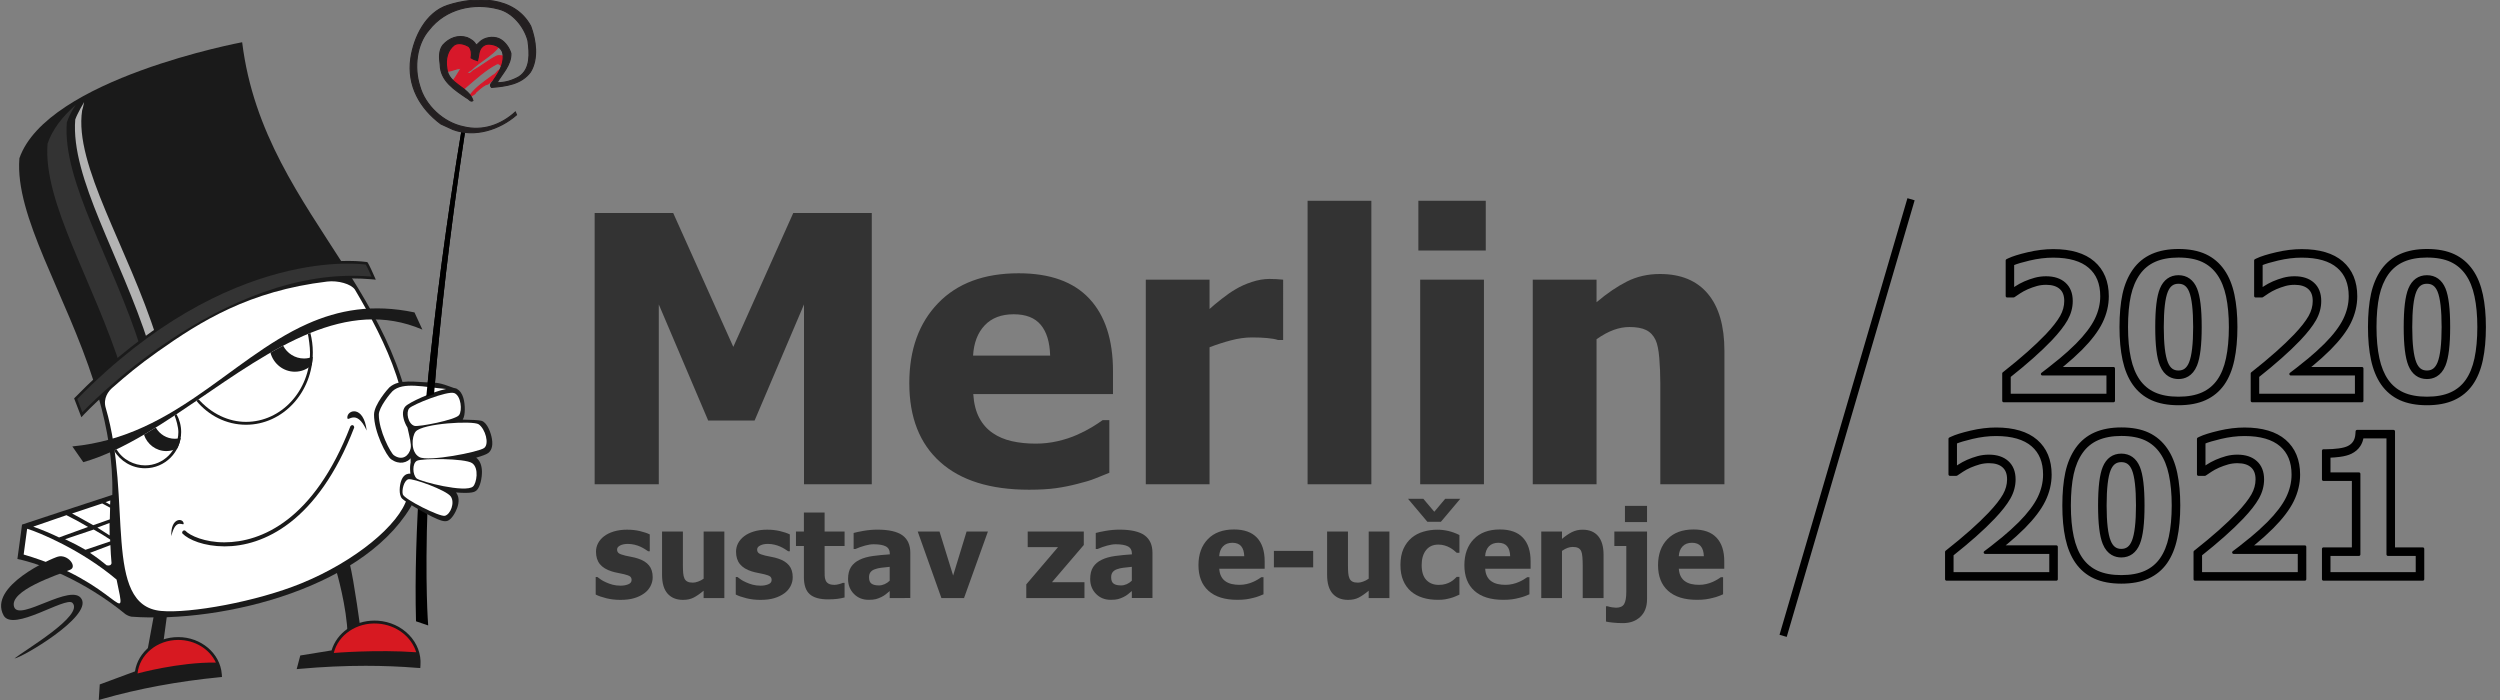 <?xml version="1.0" encoding="utf-8"?>
<!-- Generator: Adobe Illustrator 16.0.3, SVG Export Plug-In . SVG Version: 6.00 Build 0)  -->
<!DOCTYPE svg PUBLIC "-//W3C//DTD SVG 1.1//EN" "http://www.w3.org/Graphics/SVG/1.1/DTD/svg11.dtd">
<svg version="1.1" id="Layer_1" xmlns="http://www.w3.org/2000/svg" xmlns:xlink="http://www.w3.org/1999/xlink" x="0px" y="0px"
	 width="250px" height="70px" viewBox="0 0 250 70" enable-background="new 0 0 250 70" xml:space="preserve">
<rect x="0" y="0" width="250" height="70" fill="#808080" stroke="none"/>
<g>
	<g>
		<path d="M46.146,13.038c-0.894,5.316-5.032,31.064-4.545,49.092c1.218,0.414,1.218,0.414,1.218,0.414s-1.38-16.196,3.734-49.672
			C46.146,13.038,46.146,13.038,46.146,13.038z"/>
		<path fill="#1A1A1A" d="M24.216,4.223c0,0-19.509,3.643-22.277,11.604c-0.47,5.812,4.606,13.504,7.451,22.372
			c10.908-10.047,20.696-11.616,24.933-11.769C30.071,19.769,25.333,13.304,24.216,4.223z"/>
		<path fill="#333333" d="M14.136,35.012c-2.845-9.027-7.922-16.857-7.453-22.773c0.207-0.605,0.51-1.188,0.888-1.744
			c-1.325,1.155-2.329,2.444-2.815,3.868c-0.47,5.916,4.606,13.747,7.451,22.771C12.977,36.149,13.108,35.813,14.136,35.012z"/>
		<path fill="#B3B3B3" d="M8.215,11.041c0.084-0.241,0.197-0.833,0.197-0.833s-0.682,1.139-0.888,1.744
			c-0.465,5.865,4.518,13.608,7.374,22.533c0.199-0.199,0.435-0.41,0.769-0.671C12.823,24.788,7.383,16.494,8.215,11.041z"/>
		<path fill="#1A1A1A" d="M35.109,27.68c-10.72,0.023-20.673,7.77-25.279,11.963c0.904,3.153,1.482,6.447,1.4,9.847
			c-2.308,0.743-9.028,2.97-9.028,2.97s-0.197,1.552-0.462,3.439c2.265,0.464,6.626,2.097,10.836,5.541
			c0.079,0.063,0.368,0.194,0.567,0.229c9.293,0.674,23.859-3.002,28.34-11.705C42.322,40.634,39.046,33.993,35.109,27.68z"/>
		<path fill="#1A1A1A" d="M8.138,41.725l-0.154-0.402l-0.51-1.324l-0.061-0.16l0.12-0.123C19.565,27.42,30.606,26.091,34.797,26.091
			c1.155,0,1.796,0.1,1.822,0.104l0.117,0.02l0.067,0.099c0.013,0.02,0.153,0.237,0.593,1.239l0.184,0.414l-0.454-0.042
			c-0.616-0.052-1.249-0.08-1.88-0.08c-7.263,0-14.167,3.684-18.676,6.778c-4.897,3.357-8.106,6.753-8.14,6.787L8.138,41.725
			L8.138,41.725z"/>
		<path fill="#FFFFFF" d="M39.638,37.548c-1.022-3.063-2.618-6-4.153-8.6c-0.394-0.557-1.684-0.923-2.767-0.792
			c-7.811,0.935-12.66,3.982-16.905,6.981c-1.936,1.367-3.208,2.438-4.55,3.617c-0.409,0.335-0.971,1.071-0.692,2.024
			c2.695,9.168-0.329,19.775,5.536,20.316c2.9,0.267,9.536-0.925,14.034-2.763c5.377-2.195,9.827-5.873,10.584-8.571
			C41.483,47.063,40.925,41.406,39.638,37.548z"/>
		<path fill="#333333" d="M7.727,39.9l0.508,1.326c0,0,13.981-14.893,28.916-13.566c-0.445-1.009-0.574-1.2-0.574-1.2
			S22.979,24.316,7.727,39.9z"/>
		<path fill="#FFFFFF" d="M2.366,55.453c9.59,2.807,10.43,7.918,9.293,2.505c-3.567-3.016-7.794-4.727-8.912-5.076
			c-0.011,0.003-0.025,0.008-0.036,0.011C2.646,53.388,2.522,54.337,2.366,55.453z"/>
		<g>
			<g>
				<path fill="#1A1A1A" d="M22.446,54.637c-2.038-0.007-3.589-0.651-4.21-1.294l0,0c0,0-0.069-0.111,0.042-0.238
					c0.104-0.119,0.242-0.042,0.242-0.042c0.478,0.514,1.979,1.175,3.926,1.17l0,0c3.663-0.007,8.955-2.202,12.589-11.596
					c0,0,0.099-0.164,0.247-0.113c0.149,0.049,0.138,0.229,0.138,0.229c-3.656,9.488-9.129,11.885-12.959,11.885l0,0
					C22.456,54.637,22.451,54.637,22.446,54.637L22.446,54.637z"/>
			</g>
			<path fill="#1A1A1A" d="M36.67,43.056c-0.306-2.563-1.951-2.087-1.938-1.3C34.741,42.331,35.601,40.723,36.67,43.056z"/>
			<path fill="#1A1A1A" d="M17.135,53.616c-0.094-1.848,1.147-1.849,1.228-1.289C18.42,52.735,17.583,51.631,17.135,53.616z"/>
		</g>
		<path fill="#FFFFFF" d="M11.04,54.51l-2.042,0.775c0.702,0.471,1.26,0.904,1.668,1.244c0.247,0.058,0.45,0.012,0.488-0.217
			C11.097,55.715,11.063,55.102,11.04,54.51z M9.735,52.758c0.411,0.255,0.828,0.521,1.229,0.786
			c-0.01-0.444-0.011-0.863-0.01-1.247L9.735,52.758z M11.015,53.954c-0.49-0.328-1.062-0.674-1.646-1L6.507,53.92
			c0.766,0.355,1.446,0.715,2.04,1.059l2.475-0.837C11.02,54.078,11.017,54.017,11.015,53.954z M11.031,50.048
			c-0.14,0.048-0.299,0.101-0.475,0.161c0.146,0.082,0.299,0.17,0.454,0.258C11.021,50.202,11.031,50.048,11.031,50.048z
			 M6.644,51.518c-1.292,0.445-2.545,0.877-3.321,1.146c0.941,0.337,1.804,0.704,2.585,1.082l2.9-1.052
			C8.031,52.235,7.255,51.816,6.644,51.518z M10.982,51.935c0.006-0.46,0.016-0.859,0.028-1.168c-0.27-0.148-0.534-0.29-0.789-0.421
			c-0.838,0.274-1.927,0.638-3.015,1.001c0.578,0.313,1.328,0.723,2.115,1.172L10.982,51.935z"/>
		<polygon fill="#1A1A1A" points="15.383,61.566 14.726,65.144 16.241,64.938 16.703,61.499 		"/>
		<path fill="#1A1A1A" d="M33.64,57.114c0,0,1.055,3.576,1.121,6.409c1.055-0.137,1.318-0.406,1.318-0.406s-0.657-4.99-1.119-6.813
			C34.167,56.776,33.64,57.114,33.64,57.114z"/>
		<path fill="#1A1A1A" d="M9.878,70l0.023-0.404l0.063-0.965l0.011-0.188l0.173-0.063l3.351-1.243
			c0.297-1.967,2.123-3.428,4.324-3.428c2.287,0,4.2,1.63,4.356,3.709l0.02,0.281l-0.273,0.026
			c-4.139,0.409-8.067,1.139-11.667,2.164L9.878,70L9.878,70z"/>
		<path fill="#D71921" d="M21.59,66.258c-0.62-1.329-2.072-2.265-3.768-2.265c-2.128,0-3.875,1.475-4.067,3.354
			C13.754,67.348,17.887,66.205,21.59,66.258z"/>
		<path fill="#1A1A1A" d="M29.668,66.912l0.105-0.397l0.208-0.789l0.048-0.178l0.179-0.029l2.95-0.479
			c0.526-1.765,2.263-2.98,4.291-2.98c0.118,0,0.237,0.005,0.355,0.011c1.2,0.088,2.302,0.591,3.103,1.42
			c0.81,0.842,1.216,1.913,1.141,3.021l-0.02,0.291l-0.282-0.015c-1.671-0.138-3.415-0.207-5.185-0.207
			c-2.111,0-4.297,0.099-6.494,0.296L29.668,66.912L29.668,66.912z"/>
		<path fill="#D71921" d="M41.622,65.226c-0.472-1.544-1.98-2.737-3.839-2.867c-2.113-0.147-3.96,1.127-4.404,2.937
			C33.379,65.295,37.71,64.938,41.622,65.226z"/>
		<path fill="#1A1A1A" d="M5.794,55.663c0.987-0.27,1.977,1.013,1.219,1.315c-1.385,0.554-6.131,2.092-5.602,3.712
			c0.5,1.531,5.799-2.498,6.755-0.775c0.989,1.779-5.998,5.868-6.723,5.934c0.988-0.809,7.019-4.315,5.799-5.564
			c-0.657-0.675-5.965,2.97-6.887,1.249C-1.205,58.623,5.122,55.848,5.794,55.663z"/>
		<path fill="#1A1A1A" d="M48.837,45.291c0.238-0.189,0.493-0.585,0.356-1.405c-0.097-0.592-0.458-1.607-1.014-1.796
			c-0.015-0.005-0.033-0.01-0.049-0.015c-0.243-0.064-1.016-0.103-1.867-0.114c0.007-0.013,0.017-0.024,0.025-0.037
			c0.263-0.404,0.238-1.504,0.042-2.145c-0.131-0.434-0.345-0.729-0.632-0.883l0.035-0.015c-0.03-0.003-0.061-0.007-0.092-0.015
			c-0.011-0.005-0.023-0.01-0.035-0.015c-0.031-0.014-0.064-0.025-0.099-0.033c-0.038-0.01-0.08-0.017-0.123-0.022
			c-0.513-0.168-1.275-0.528-2.118-0.541c-1.732-0.024-3.344-0.407-4.332,0.489c-0.129,0.117-1.53,1.704-1.531,2.715
			c-0.007,1.714,1.231,4.135,1.714,4.474c0.199,0.138,0.399,0.234,0.603,0.287c0.383,0.102,0.756,0.048,1.082-0.157
			c0.153-0.098,0.289-0.23,0.402-0.383c0.038,0.082,0.079,0.154,0.118,0.222c-0.172,0.169-0.327,0.465-0.311,0.987
			c0.005,0.143,0.025,0.311,0.06,0.483c-0.112-0.012-0.184-0.007-0.238,0.001c-0.227,0.035-0.538,0.189-0.723,0.729
			c-0.146,0.416-0.265,1.357,0.094,1.753c0.294,0.326,3.012,1.959,3.991,2.218c0.22,0.059,0.393,0.063,0.541,0.016
			c0.435-0.138,0.839-0.889,0.991-1.327c0.197-0.57,0.172-1.065-0.067-1.432c-0.018-0.028-0.041-0.055-0.064-0.084
			c1.642,0.132,1.895-0.074,2.038-0.188c0.39-0.313,0.575-1.316,0.561-1.922c-0.017-0.626-0.217-1.098-0.575-1.37
			C48.213,45.597,48.665,45.427,48.837,45.291z"/>
		<g>
			<path fill="#FFFFFF" d="M41.561,43.164c-0.396,0.483-0.522,2.064,0.38,2.546c0.899,0.481,5.932-0.505,6.473-0.91
				c0.541-0.406,0.122-1.901-0.542-2.368C47.324,42.047,42.246,42.329,41.561,43.164z"/>
			<path fill="#FFFFFF" d="M47.308,48.645c0.337-0.311,0.629-1.835-0.097-2.332c-0.726-0.496-5.035-0.486-5.518-0.236
				c-0.483,0.25-0.452,1.408-0.02,1.774C42.031,48.153,46.566,49.328,47.308,48.645z"/>
			<path fill="#FFFFFF" d="M40.371,41.899c-0.178-0.678-0.008-1.056,0.166-1.254c0.356-0.404,2.65-1.45,4.072-1.747
				c-2.21-0.189-4.302-0.741-5.356,0.215c-0.204,0.188-1.369,1.614-1.371,2.347c-0.005,1.605,1.185,3.843,1.505,4.065
				c0.861,0.604,1.528,0.031,1.681-0.701c0.081-0.387-0.115-1.146-0.32-2.06C40.562,42.476,40.43,42.126,40.371,41.899z"/>
			<path fill="#FFFFFF" d="M45.902,41.515c0.349-0.452,0.201-1.946-0.473-2.205c-0.672-0.262-4.151,1.134-4.503,1.518
				c-0.347,0.383-0.134,1.566,0.52,1.759C41.858,42.707,45.533,41.996,45.902,41.515z"/>
			<path fill="#FFFFFF" d="M44.491,51.58c0.554-0.144,1.017-1.297,0.59-1.928c-0.425-0.631-3.822-1.86-4.256-1.724
				c-0.434,0.135-0.659,1.079-0.546,1.502C40.412,49.93,43.991,51.71,44.491,51.58z"/>
		</g>
		<path d="M46.552,12.872c-0.406,0.166-0.406,0.166-0.406,0.166c-0.552,3.286-2.347,14.39-3.52,26.646l0.779-0.272
			C43.972,32.258,44.939,23.423,46.552,12.872z"/>
		<path fill="#1A1A1A" d="M14.507,46.825c1.994,0,3.609-1.623,3.609-3.625c0-0.647-0.169-1.257-0.465-1.781
			c-2.094,1.387-4.176,2.667-6.247,3.63C12.032,46.112,13.188,46.825,14.507,46.825z"/>
		<path fill="#FFFFFF" d="M14.507,46.538c-1.062,0-2.256-0.558-2.867-1.635c1.911-1.182,4.152-2.531,5.784-3.424
			c0.192,0.428,0.413,1.248,0.413,1.721C17.836,45.041,16.343,46.538,14.507,46.538L14.507,46.538z"/>
		<path fill="#1A1A1A" d="M24.6,42.475c3.691,0,6.682-3.241,6.682-7.236c0-0.675-0.087-1.326-0.247-1.945
			c-3.848,1.558-7.645,4.231-11.397,6.787C20.858,41.551,22.63,42.475,24.6,42.475z"/>
		<path fill="#FFFFFF" d="M24.6,42.187c-1.704,0-3.453-0.775-4.836-2.361c0.177-0.118,0.532-0.366,0.708-0.488
			c3.344-2.284,6.723-4.892,10.299-6.037c0.108,0.511,0.231,1.418,0.231,1.939C31.002,39.071,28.13,42.187,24.6,42.187L24.6,42.187z
			"/>
		<path fill="none" d="M26.534,35.259c0.188-0.107,0.373-0.212,0.559-0.314C26.907,35.046,26.722,35.152,26.534,35.259z"/>
		<path fill="none" d="M27.187,34.891c0.187-0.101,0.371-0.199,0.555-0.297C27.558,34.692,27.374,34.79,27.187,34.891z"/>
		<path fill="#1A1A1A" d="M29.486,37.171c0.651,0,1.242-0.251,1.691-0.665c0.044-0.271,0.076-0.546,0.092-0.827
			c-0.268,0.107-0.562,0.17-0.867,0.17c-0.904,0-1.689-0.518-2.087-1.278c-0.015,0.008-0.029,0.015-0.042,0.023
			c-0.188,0.099-0.372,0.197-0.556,0.297c-0.031,0.018-0.063,0.036-0.095,0.054c-0.186,0.102-0.372,0.207-0.557,0.314
			c-0.008,0.001-0.013,0.005-0.018,0.01C27.34,36.364,28.321,37.171,29.486,37.171z"/>
		<path fill="#1A1A1A" d="M16.633,45.108c0.396,0,0.768-0.101,1.096-0.277c0.161-0.321,0.276-0.668,0.337-1.034
			c-0.184,0.05-0.378,0.079-0.58,0.079c-0.815,0-1.525-0.452-1.91-1.126c-0.393,0.245-0.787,0.481-1.18,0.714
			C14.711,44.42,15.592,45.108,16.633,45.108z"/>
		<path fill="#1A1A1A" d="M42.239,32.961l-0.79-1.719c-4.179-0.881-7.602-0.24-10.708,1.144c-3.998,1.781-7.464,4.801-11.332,7.41
			c-0.647,0.437-1.308,0.862-1.983,1.27c-1.98,1.193-4.092,2.217-6.45,2.878c-1.182,0.332-2.425,0.573-3.743,0.698l1.096,1.577
			c1.024-0.295,2.048-0.693,3.076-1.17c2.071-0.963,4.153-2.243,6.247-3.63c0.661-0.438,1.323-0.886,1.987-1.339
			c3.753-2.556,7.549-5.229,11.397-6.787C34.718,31.803,38.45,31.333,42.239,32.961z"/>
		<g>
			<path fill="#D7182A" stroke="#D7182A" stroke-width="0.114" stroke-miterlimit="3.864" d="M47.099,4.964
				c0.01,0.283,0.084,0.475,0.01,0.757c0.214,0.108,0.404,0.304,0.669,0.314c0.031-0.307,0.113-0.638,0.188-0.951
				c0.097-0.25,0.301-0.554,0.577-0.651c0.467-0.163,0.955,0,1.346,0.217c-0.72,0.934-1.951,1.509-2.779,2.343
				c-0.147,0.076-0.35,0.199-0.378,0.309c0.276,0.195,0.475-0.178,0.676-0.276c0.774-0.422,1.495-1.041,2.259-1.41
				c0.25-0.104,0.659,0,0.659,0c0.074,0.827-0.415,1.619-0.891,2.315c-0.298,0.053-0.511,0.519-0.861,0.529
				c-0.393,0.218-0.679,0.481-1.006,0.774c-0.074,0.218-0.355,0.268-0.493,0.397l-0.085-0.087c0.626-0.835,1.505-1.41,2.348-2.028
				c0.224-0.054,0.378-0.404,0.539-0.47c0.171-0.072,0.222-0.236,0.286-0.389c-0.096-0.196-0.309-0.365-0.518-0.258
				c-1.096,0.559-2.111,1.505-3.181,2.417c-0.054,0.044-0.082,0.136-0.063,0.208L45.29,8.103c0.297-0.368,0.473-0.725,0.729-1.116
				c0.025-0.061,0.033-0.135,0-0.163c-0.452,0.049-0.859,0.279-1.282,0.3c-0.256-0.793-0.067-1.817,0.442-2.435
				c0.329-0.422,0.955-0.38,1.379-0.281C46.782,4.494,46.961,4.78,47.099,4.964z"/>
			<path fill="#231F20" stroke="#231F20" stroke-width="0.114" stroke-miterlimit="3.864" d="M53.07,2.614
				c0.518,1.382,0.791,3.264-0.031,4.591c-0.907,1.22-2.432,1.417-3.89,1.535c-0.296-0.302,0.158-0.539,0.243-0.766
				c0.569-0.81,1.139-1.817,0.854-2.789c-0.243-0.55-0.802-0.744-1.341-0.777c-0.306-0.011-0.549,0.107-0.759,0.345
				c-0.307,0.358-0.264,0.884-0.391,1.314c-0.222-0.064-0.443-0.151-0.644-0.281c0.074-0.388,0.043-0.82-0.21-1.123
				c-0.411-0.248-0.992-0.442-1.456-0.184c-0.707,0.541-0.918,1.437-0.761,2.365c0.148,1.599,2.167,1.818,2.611,3.211
				c-0.231,0.204-0.416-0.197-0.638-0.262c-1.18-0.81-2.596-1.674-2.636-3.326c-0.097-0.682-0.149-1.409,0.273-1.959
				c0.623-0.692,1.508-1.048,2.427-0.745c0.37,0.173,0.707,0.36,0.886,0.748c0.19-0.085,0.37-0.354,0.572-0.472
				c0.506-0.356,1.392-0.422,1.919-0.066c0.453,0.291,0.841,0.83,0.991,1.371c0.031,1.178-0.854,1.99-1.392,2.928
				c0.802,0.012,1.521-0.21,2.196-0.59c1.201-0.768,1.071-2.381,0.902-3.624c-0.368-1.392-1.528-2.815-2.941-3.16
				c-2.491-0.672-5.301-0.044-6.958,2.095c-1.244,1.427-1.514,3.745-0.932,5.581c0.528,1.988,2.385,3.689,4.368,4.098
				c1.942,0.488,3.79-0.182,5.203-1.466l0.115,0.279c-1.688,1.469-4.158,2.279-6.342,1.469l-1.224-0.562
				c-2.067-1.543-3.387-3.796-3.006-6.55c0.327-2.171,1.515-4.593,3.691-5.306C47.565-0.378,51.445-0.388,53.07,2.614z"/>
		</g>
	</g>
	<g>
		<path fill="#333333" d="M87.177,48.426H80.4V30.444L75.462,42.05h-4.646L65.88,30.444v17.982h-6.414V21.299h7.853l6.012,13.39
			l5.995-13.39h7.852V48.426z"/>
		<path fill="#333333" d="M102.9,48.972c-3.862,0-6.823-0.922-8.882-2.769c-2.059-1.846-3.088-4.475-3.088-7.889
			c0-3.34,0.959-6.005,2.879-7.997c1.918-1.992,4.603-2.989,8.052-2.989c3.134,0,5.49,0.845,7.07,2.534
			c1.577,1.688,2.368,4.105,2.368,7.25v2.296H97.326c0.06,0.946,0.262,1.74,0.6,2.377c0.34,0.638,0.791,1.145,1.349,1.521
			c0.547,0.378,1.185,0.647,1.913,0.812c0.73,0.165,1.525,0.245,2.388,0.245c0.74,0,1.469-0.08,2.186-0.245
			c0.716-0.164,1.372-0.379,1.967-0.647c0.522-0.229,1.006-0.479,1.449-0.746c0.442-0.268,0.804-0.504,1.083-0.711h0.674v5.265
			c-0.521,0.207-0.999,0.399-1.43,0.573c-0.431,0.178-1.024,0.357-1.776,0.539c-0.692,0.181-1.407,0.326-2.141,0.428
			C104.853,48.921,103.957,48.972,102.9,48.972z M105.014,35.564c-0.036-1.349-0.348-2.375-0.938-3.08
			c-0.588-0.705-1.49-1.057-2.705-1.057c-1.239,0-2.208,0.37-2.905,1.111c-0.7,0.741-1.084,1.75-1.159,3.025H105.014z"/>
		<path fill="#333333" d="M128.316,33.997h-0.528c-0.243-0.085-0.596-0.148-1.058-0.19c-0.46-0.043-0.97-0.064-1.53-0.064
			c-0.667,0-1.369,0.097-2.104,0.291c-0.734,0.195-1.449,0.426-2.141,0.693v13.7h-6.376v-20.46h6.376v2.933
			c0.29-0.266,0.694-0.603,1.212-1.011c0.517-0.407,0.986-0.731,1.412-0.975c0.462-0.279,0.997-0.519,1.612-0.72
			c0.612-0.2,1.192-0.3,1.74-0.3c0.205,0,0.437,0.006,0.691,0.018c0.255,0.013,0.486,0.031,0.692,0.054V33.997z"/>
		<path fill="#333333" d="M137.136,48.426h-6.378V20.078h6.378V48.426z"/>
		<path fill="#333333" d="M148.576,25.052h-6.74v-4.975h6.74V25.052z M148.394,48.426h-6.376v-20.46h6.376V48.426z"/>
		<path fill="#333333" d="M172.443,48.426h-6.413V38.277c0-0.825-0.033-1.648-0.101-2.467c-0.067-0.821-0.19-1.424-0.373-1.814
			c-0.219-0.462-0.534-0.792-0.948-0.993c-0.412-0.2-0.965-0.301-1.658-0.301c-0.522,0-1.05,0.097-1.584,0.291
			c-0.534,0.195-1.106,0.504-1.712,0.93v14.501h-6.378v-20.46h6.378v2.259c1.043-0.886,2.062-1.579,3.051-2.077
			s2.086-0.746,3.289-0.746c2.088,0,3.686,0.659,4.791,1.977c1.106,1.316,1.658,3.228,1.658,5.73V48.426z"/>
	</g>
	<g>
		<path fill="#333333" d="M62.04,59.988c-0.49,0-0.951-0.052-1.389-0.159c-0.435-0.106-0.797-0.231-1.081-0.373v-1.753h0.172
			c0.099,0.073,0.21,0.157,0.339,0.248c0.125,0.09,0.301,0.186,0.525,0.284c0.194,0.092,0.411,0.169,0.656,0.235
			c0.242,0.063,0.504,0.097,0.791,0.097c0.291,0,0.549-0.046,0.772-0.137c0.224-0.09,0.335-0.234,0.335-0.432
			c0-0.155-0.052-0.271-0.154-0.351c-0.104-0.079-0.302-0.154-0.598-0.225c-0.158-0.04-0.358-0.081-0.598-0.127
			c-0.242-0.044-0.455-0.097-0.639-0.156c-0.522-0.162-0.914-0.402-1.177-0.72c-0.263-0.318-0.394-0.736-0.394-1.254
			c0-0.296,0.069-0.575,0.205-0.838c0.137-0.263,0.335-0.496,0.602-0.701c0.263-0.201,0.59-0.362,0.979-0.48
			c0.389-0.118,0.828-0.178,1.318-0.178c0.465,0,0.894,0.047,1.285,0.14s0.72,0.204,0.989,0.334v1.683h-0.166
			c-0.071-0.056-0.184-0.13-0.338-0.222c-0.153-0.094-0.304-0.173-0.449-0.24c-0.174-0.078-0.368-0.145-0.583-0.195
			s-0.436-0.077-0.661-0.077c-0.301,0-0.554,0.051-0.761,0.154c-0.207,0.103-0.313,0.238-0.313,0.409
			c0,0.149,0.053,0.268,0.155,0.355c0.104,0.087,0.327,0.171,0.669,0.254c0.179,0.043,0.383,0.086,0.613,0.127
			c0.231,0.041,0.454,0.097,0.667,0.169c0.477,0.155,0.84,0.38,1.086,0.679c0.247,0.298,0.371,0.693,0.371,1.188
			c0,0.311-0.074,0.608-0.22,0.891c-0.146,0.281-0.354,0.52-0.622,0.713c-0.284,0.209-0.62,0.372-1.004,0.485
			C63.039,59.932,62.577,59.988,62.04,59.988z"/>
		<path fill="#333333" d="M72.434,59.805h-2.072V59.07c-0.36,0.301-0.688,0.527-0.989,0.685c-0.299,0.156-0.657,0.233-1.071,0.233
			c-0.659,0-1.173-0.208-1.543-0.624c-0.37-0.417-0.554-1.044-0.554-1.882v-4.328h2.084v3.298c0,0.344,0.01,0.625,0.028,0.842
			s0.059,0.4,0.126,0.55c0.064,0.139,0.161,0.244,0.294,0.314c0.133,0.072,0.317,0.106,0.554,0.106c0.146,0,0.319-0.034,0.518-0.106
			c0.2-0.07,0.384-0.168,0.554-0.289v-4.715h2.072V59.805z"/>
		<path fill="#333333" d="M76.047,59.988c-0.49,0-0.953-0.052-1.389-0.159c-0.436-0.106-0.797-0.231-1.082-0.373v-1.753h0.173
			c0.099,0.073,0.21,0.157,0.337,0.248c0.126,0.09,0.302,0.186,0.527,0.284c0.194,0.092,0.411,0.169,0.654,0.235
			c0.243,0.063,0.506,0.097,0.79,0.097c0.292,0,0.551-0.046,0.774-0.137c0.222-0.09,0.333-0.234,0.333-0.432
			c0-0.155-0.051-0.271-0.152-0.351c-0.104-0.079-0.303-0.154-0.6-0.225c-0.158-0.04-0.356-0.081-0.598-0.127
			c-0.24-0.044-0.454-0.097-0.639-0.156c-0.521-0.162-0.912-0.402-1.175-0.72c-0.263-0.318-0.395-0.736-0.395-1.254
			c0-0.296,0.069-0.575,0.204-0.838c0.137-0.263,0.337-0.496,0.603-0.701c0.263-0.201,0.59-0.362,0.978-0.48
			c0.39-0.118,0.83-0.178,1.319-0.178c0.465,0,0.894,0.047,1.285,0.14s0.72,0.204,0.989,0.334v1.683h-0.166
			c-0.07-0.056-0.184-0.13-0.338-0.222c-0.153-0.094-0.304-0.173-0.45-0.24c-0.172-0.078-0.368-0.145-0.582-0.195
			c-0.216-0.051-0.436-0.077-0.661-0.077c-0.301,0-0.554,0.051-0.761,0.154c-0.208,0.103-0.312,0.238-0.312,0.409
			c0,0.149,0.051,0.268,0.154,0.355c0.102,0.087,0.326,0.171,0.669,0.254c0.177,0.043,0.383,0.086,0.613,0.127
			c0.232,0.041,0.454,0.097,0.667,0.169c0.478,0.155,0.839,0.38,1.086,0.679c0.247,0.298,0.37,0.693,0.37,1.188
			c0,0.311-0.072,0.608-0.218,0.891c-0.146,0.281-0.354,0.52-0.621,0.713c-0.286,0.209-0.62,0.372-1.006,0.485
			C77.046,59.932,76.584,59.988,76.047,59.988z"/>
		<path fill="#333333" d="M82.811,59.937c-0.845,0-1.459-0.175-1.845-0.523c-0.385-0.347-0.577-0.915-0.577-1.705v-3.107h-0.793
			v-1.446h0.793v-1.901h2.072v1.901h1.997v1.446h-1.997v2.354c0,0.235,0.003,0.438,0.007,0.611c0.003,0.174,0.034,0.33,0.095,0.469
			c0.054,0.138,0.153,0.248,0.292,0.328c0.14,0.081,0.345,0.122,0.613,0.122c0.11,0,0.256-0.025,0.436-0.072
			c0.179-0.046,0.304-0.091,0.376-0.13h0.177v1.462c-0.225,0.06-0.465,0.107-0.716,0.14C83.488,59.918,83.178,59.937,82.811,59.937z
			"/>
		<path fill="#333333" d="M88.97,59.102c-0.141,0.118-0.27,0.224-0.381,0.318c-0.113,0.096-0.265,0.189-0.454,0.284
			c-0.186,0.091-0.366,0.16-0.542,0.207c-0.174,0.048-0.42,0.071-0.736,0.071c-0.59,0-1.078-0.197-1.466-0.592
			c-0.39-0.396-0.585-0.893-0.585-1.492c0-0.495,0.1-0.893,0.297-1.196s0.481-0.546,0.853-0.723c0.375-0.183,0.824-0.31,1.345-0.38
			c0.521-0.071,1.081-0.125,1.683-0.164v-0.036c0-0.368-0.137-0.622-0.408-0.763c-0.27-0.14-0.675-0.209-1.216-0.209
			c-0.245,0-0.531,0.043-0.86,0.133c-0.327,0.089-0.647,0.202-0.958,0.341h-0.179v-1.604c0.205-0.061,0.537-0.131,0.996-0.212
			c0.457-0.08,0.92-0.12,1.385-0.12c1.146,0,1.979,0.191,2.503,0.57c0.522,0.382,0.784,0.963,0.784,1.745v4.524H88.97V59.102z
			 M88.97,58.069v-1.386c-0.352,0.036-0.636,0.066-0.853,0.093c-0.217,0.024-0.429,0.075-0.639,0.15
			c-0.181,0.063-0.322,0.16-0.424,0.288c-0.1,0.128-0.151,0.299-0.151,0.513c0,0.311,0.084,0.524,0.253,0.641
			c0.168,0.117,0.415,0.175,0.743,0.175c0.181,0,0.367-0.041,0.558-0.124C88.645,58.336,88.817,58.221,88.97,58.069z"/>
		<path fill="#333333" d="M98.791,53.154l-2.388,6.65H94.14l-2.368-6.65h2.179l1.362,4.4l1.346-4.4H98.791z"/>
		<path fill="#333333" d="M108.445,59.805h-5.817v-1.367l3.175-3.726h-3.032v-1.558h5.609v1.344l-3.18,3.719h3.246V59.805z"/>
		<path fill="#333333" d="M113.183,59.102c-0.142,0.118-0.27,0.224-0.381,0.318c-0.113,0.096-0.265,0.189-0.454,0.284
			c-0.186,0.091-0.366,0.16-0.542,0.207c-0.174,0.048-0.421,0.071-0.736,0.071c-0.588,0-1.078-0.197-1.466-0.592
			c-0.39-0.396-0.585-0.893-0.585-1.492c0-0.495,0.1-0.893,0.297-1.196s0.481-0.546,0.853-0.723c0.375-0.183,0.821-0.31,1.344-0.38
			c0.521-0.071,1.081-0.125,1.681-0.164v-0.036c0-0.368-0.135-0.622-0.406-0.763c-0.27-0.14-0.675-0.209-1.216-0.209
			c-0.245,0-0.531,0.043-0.859,0.133c-0.327,0.089-0.647,0.202-0.958,0.341h-0.179v-1.604c0.206-0.061,0.537-0.131,0.996-0.212
			c0.457-0.08,0.919-0.12,1.385-0.12c1.146,0,1.979,0.191,2.503,0.57c0.522,0.382,0.786,0.963,0.786,1.745v4.524h-2.063V59.102z
			 M113.183,58.069v-1.386c-0.352,0.036-0.636,0.066-0.853,0.093c-0.217,0.024-0.43,0.075-0.639,0.15
			c-0.181,0.063-0.322,0.16-0.424,0.288c-0.101,0.128-0.151,0.299-0.151,0.513c0,0.311,0.084,0.524,0.253,0.641
			c0.168,0.117,0.414,0.175,0.743,0.175c0.181,0,0.366-0.041,0.557-0.124C112.857,58.336,113.028,58.221,113.183,58.069z"/>
		<path fill="#333333" d="M123.737,59.982c-1.255,0-2.218-0.3-2.887-0.9c-0.669-0.599-1.004-1.455-1.004-2.564
			c0-1.086,0.312-1.952,0.935-2.6c0.625-0.647,1.497-0.971,2.618-0.971c1.019,0,1.784,0.274,2.299,0.823
			c0.513,0.549,0.769,1.334,0.769,2.356v0.746h-4.542c0.021,0.309,0.084,0.565,0.196,0.772c0.109,0.209,0.256,0.373,0.437,0.494
			c0.18,0.124,0.387,0.211,0.623,0.265c0.236,0.055,0.496,0.081,0.775,0.081c0.242,0,0.479-0.026,0.71-0.081
			c0.233-0.054,0.447-0.123,0.641-0.21c0.17-0.076,0.327-0.156,0.471-0.243c0.145-0.087,0.261-0.164,0.354-0.23h0.218v1.711
			c-0.169,0.067-0.325,0.13-0.465,0.188s-0.332,0.115-0.577,0.174c-0.225,0.06-0.456,0.105-0.696,0.139
			C124.372,59.966,124.081,59.982,123.737,59.982z M124.425,55.624c-0.014-0.438-0.113-0.772-0.306-1.001
			c-0.192-0.229-0.485-0.345-0.879-0.345c-0.403,0-0.719,0.121-0.945,0.363c-0.227,0.239-0.352,0.566-0.376,0.982H124.425z"/>
		<path fill="#333333" d="M131.318,56.736h-3.928V55.09h3.928V56.736z"/>
		<path fill="#333333" d="M138.941,59.805h-2.073V59.07c-0.358,0.301-0.688,0.527-0.989,0.685c-0.3,0.156-0.658,0.233-1.072,0.233
			c-0.658,0-1.173-0.208-1.543-0.624c-0.368-0.417-0.554-1.044-0.554-1.882v-4.328h2.086v3.298c0,0.344,0.008,0.625,0.026,0.842
			c0.018,0.217,0.059,0.4,0.126,0.55c0.064,0.139,0.161,0.244,0.294,0.314c0.132,0.072,0.317,0.106,0.554,0.106
			c0.146,0,0.319-0.034,0.518-0.106c0.199-0.07,0.385-0.168,0.555-0.289v-4.715h2.073V59.805z"/>
		<path fill="#333333" d="M143.791,59.982c-0.549,0-1.052-0.067-1.507-0.207c-0.455-0.139-0.852-0.352-1.188-0.64
			c-0.332-0.287-0.59-0.65-0.775-1.086c-0.186-0.438-0.277-0.952-0.277-1.543c0-0.637,0.1-1.177,0.301-1.624
			c0.202-0.445,0.475-0.813,0.818-1.101c0.332-0.276,0.721-0.481,1.17-0.613c0.446-0.133,0.915-0.199,1.399-0.199
			c0.368,0,0.735,0.043,1.104,0.127c0.366,0.086,0.734,0.222,1.107,0.406v1.777h-0.269c-0.082-0.078-0.184-0.166-0.304-0.261
			c-0.121-0.096-0.251-0.181-0.395-0.26c-0.149-0.084-0.32-0.154-0.509-0.21c-0.189-0.058-0.401-0.088-0.633-0.088
			c-0.531,0-0.94,0.187-1.229,0.554c-0.291,0.37-0.438,0.866-0.438,1.491c0,0.667,0.156,1.163,0.466,1.492
			c0.311,0.328,0.723,0.491,1.235,0.491c0.262,0,0.49-0.03,0.687-0.089c0.197-0.06,0.368-0.13,0.51-0.214
			c0.138-0.082,0.257-0.169,0.355-0.258c0.1-0.087,0.184-0.168,0.254-0.24h0.269v1.778c-0.12,0.051-0.257,0.11-0.413,0.178
			s-0.315,0.123-0.477,0.166c-0.202,0.056-0.389,0.097-0.565,0.126C144.312,59.968,144.08,59.982,143.791,59.982z M146.029,49.879
			l-1.942,2.304h-1.345l-1.942-2.304h1.533l1.097,1.297l1.091-1.297H146.029z"/>
		<path fill="#333333" d="M150.33,59.982c-1.256,0-2.219-0.3-2.888-0.9c-0.669-0.599-1.004-1.455-1.004-2.564
			c0-1.086,0.313-1.952,0.937-2.6c0.623-0.647,1.495-0.971,2.618-0.971c1.019,0,1.784,0.274,2.297,0.823
			c0.515,0.549,0.77,1.334,0.77,2.356v0.746h-4.542c0.02,0.309,0.085,0.565,0.195,0.772c0.111,0.209,0.256,0.373,0.438,0.494
			c0.178,0.124,0.385,0.211,0.621,0.265c0.236,0.055,0.496,0.081,0.775,0.081c0.242,0,0.48-0.026,0.712-0.081
			c0.231-0.054,0.445-0.123,0.64-0.21c0.171-0.076,0.327-0.156,0.472-0.243c0.143-0.087,0.261-0.164,0.352-0.23h0.22v1.711
			c-0.171,0.067-0.325,0.13-0.465,0.188c-0.142,0.058-0.334,0.115-0.578,0.174c-0.226,0.06-0.457,0.105-0.695,0.139
			C150.966,59.966,150.673,59.982,150.33,59.982z M151.017,55.624c-0.012-0.438-0.113-0.772-0.304-1.001
			c-0.192-0.229-0.485-0.345-0.881-0.345c-0.403,0-0.717,0.121-0.945,0.363c-0.227,0.239-0.352,0.566-0.374,0.982H151.017z"/>
		<path fill="#333333" d="M160.357,59.805h-2.086v-3.298c0-0.27-0.01-0.536-0.031-0.804c-0.021-0.267-0.063-0.464-0.121-0.589
			c-0.072-0.15-0.175-0.258-0.31-0.323c-0.135-0.064-0.313-0.097-0.538-0.097c-0.17,0-0.342,0.031-0.515,0.095
			c-0.175,0.063-0.36,0.163-0.558,0.301v4.715h-2.073v-6.65h2.073v0.734c0.339-0.287,0.669-0.513,0.991-0.676
			c0.322-0.162,0.679-0.243,1.07-0.243c0.679,0,1.197,0.214,1.558,0.643c0.359,0.43,0.539,1.049,0.539,1.864V59.805z"/>
		<path fill="#333333" d="M164.704,59.923c0,0.751-0.224,1.336-0.669,1.757s-1.024,0.631-1.73,0.631
			c-0.378,0-0.722-0.017-1.029-0.051c-0.309-0.033-0.534-0.067-0.677-0.104v-1.528h0.161c0.135,0.044,0.282,0.079,0.447,0.104
			c0.164,0.026,0.296,0.039,0.395,0.039c0.397,0,0.67-0.123,0.813-0.368c0.145-0.244,0.215-0.647,0.215-1.207v-4.595h-1.194v-1.446
			h3.269V59.923z M164.704,52.206h-2.209v-1.617h2.209V52.206z"/>
		<path fill="#333333" d="M169.697,59.982c-1.257,0-2.219-0.3-2.889-0.9c-0.669-0.599-1.004-1.455-1.004-2.564
			c0-1.086,0.313-1.952,0.937-2.6c0.623-0.647,1.497-0.971,2.618-0.971c1.019,0,1.784,0.274,2.297,0.823
			c0.515,0.549,0.771,1.334,0.771,2.356v0.746h-4.544c0.021,0.309,0.086,0.565,0.196,0.772c0.111,0.209,0.256,0.373,0.438,0.494
			c0.178,0.124,0.385,0.211,0.621,0.265c0.236,0.055,0.496,0.081,0.777,0.081c0.24,0,0.477-0.026,0.71-0.081
			c0.233-0.054,0.445-0.123,0.64-0.21c0.171-0.076,0.326-0.156,0.471-0.243c0.146-0.087,0.262-0.164,0.353-0.23h0.22v1.711
			c-0.171,0.067-0.325,0.13-0.465,0.188c-0.142,0.058-0.334,0.115-0.578,0.174c-0.226,0.06-0.457,0.105-0.695,0.139
			C170.33,59.966,170.039,59.982,169.697,59.982z M170.385,55.624c-0.014-0.438-0.115-0.772-0.306-1.001
			c-0.192-0.229-0.485-0.345-0.88-0.345c-0.402,0-0.718,0.121-0.944,0.363c-0.229,0.239-0.354,0.566-0.376,0.982H170.385z"/>
	</g>
	
		<line fill="#333333" stroke="#000000" stroke-width="0.75" stroke-miterlimit="10" x1="191.104" y1="19.925" x2="178.312" y2="63.584"/>
	<g>
		<path stroke="#000000" stroke-width="0.297" stroke-linecap="round" stroke-linejoin="round" stroke-miterlimit="10" d="
			M211.351,40.078h-10.981v-2.73l0.105-0.083c0.853-0.671,1.647-1.334,2.367-1.971c0.679-0.603,1.297-1.191,1.837-1.754
			c0.671-0.711,1.164-1.34,1.463-1.87c0.286-0.507,0.431-1.035,0.431-1.569c0-0.583-0.164-1.012-0.499-1.31
			c-0.339-0.305-0.83-0.458-1.461-0.458c-0.334,0-0.654,0.041-0.952,0.122c-0.317,0.089-0.635,0.201-0.938,0.332
			c-0.305,0.136-0.568,0.279-0.785,0.422l-0.584,0.392h-0.639v-3.552l0.158-0.076c0.423-0.202,1.056-0.4,1.933-0.606
			c0.866-0.204,1.714-0.308,2.521-0.308c1.746,0,3.095,0.401,4.007,1.193c0.929,0.8,1.398,1.935,1.398,3.373
			c0,0.877-0.209,1.748-0.62,2.587c-0.407,0.829-1.086,1.725-2.013,2.66c-0.575,0.566-1.142,1.081-1.69,1.529
			c-0.202,0.166-0.385,0.313-0.546,0.445h5.488V40.078z M200.927,39.521h9.866v-2.12h-6.557l0.654-0.5
			c0.24-0.182,0.629-0.493,1.165-0.933c0.533-0.438,1.088-0.939,1.647-1.492c0.884-0.891,1.527-1.737,1.907-2.511
			c0.374-0.763,0.564-1.549,0.564-2.341c0-1.286-0.395-2.252-1.206-2.951c-0.81-0.702-2.034-1.057-3.643-1.057
			c-0.765,0-1.569,0.098-2.394,0.293c-0.721,0.169-1.279,0.335-1.662,0.495v2.579l0.357-0.238c0.241-0.161,0.532-0.318,0.868-0.469
			c0.332-0.142,0.672-0.262,1.016-0.358c0.349-0.095,0.717-0.143,1.101-0.143c0.772,0,1.391,0.202,1.833,0.601
			c0.454,0.403,0.684,0.984,0.684,1.726c0,0.631-0.168,1.25-0.502,1.843c-0.322,0.57-0.842,1.236-1.545,1.98
			c-0.551,0.574-1.18,1.176-1.871,1.788c-0.696,0.617-1.464,1.258-2.284,1.906V39.521z"/>
		<path stroke="#000000" stroke-width="0.297" stroke-linecap="round" stroke-linejoin="round" stroke-miterlimit="10" d="
			M217.847,40.375c-1.033,0-1.924-0.167-2.649-0.496c-0.735-0.334-1.345-0.842-1.81-1.511c-0.451-0.646-0.782-1.452-0.987-2.4
			c-0.201-0.926-0.303-2.022-0.303-3.257c0-1.268,0.101-2.371,0.296-3.278c0.202-0.925,0.543-1.731,1.015-2.398
			c0.47-0.667,1.084-1.171,1.829-1.5c0.731-0.323,1.609-0.487,2.609-0.487c1.056,0,1.955,0.172,2.676,0.51
			c0.725,0.338,1.327,0.852,1.793,1.526c0.451,0.65,0.781,1.46,0.981,2.406c0.197,0.933,0.297,2.013,0.297,3.212
			c0,1.235-0.103,2.338-0.304,3.277c-0.201,0.953-0.533,1.764-0.984,2.408c-0.461,0.654-1.066,1.156-1.801,1.49
			C219.778,40.208,218.884,40.375,217.847,40.375z M217.847,25.606c-0.922,0-1.725,0.147-2.385,0.439
			c-0.649,0.287-1.188,0.728-1.599,1.311c-0.427,0.605-0.738,1.344-0.925,2.195c-0.187,0.868-0.284,1.931-0.284,3.16
			c0,1.195,0.099,2.251,0.291,3.139c0.188,0.875,0.492,1.615,0.898,2.201c0.408,0.585,0.94,1.028,1.583,1.319
			c0.653,0.297,1.468,0.448,2.42,0.448c0.957,0,1.774-0.151,2.429-0.448c0.642-0.291,1.171-0.729,1.573-1.303
			c0.41-0.582,0.711-1.323,0.896-2.202c0.192-0.902,0.292-1.966,0.292-3.162c0-1.16-0.097-2.202-0.285-3.098
			c-0.186-0.873-0.486-1.614-0.895-2.204c-0.409-0.592-0.938-1.043-1.572-1.339C219.64,25.76,218.819,25.606,217.847,25.606z
			 M217.847,37.756c-0.551,0-1.295-0.219-1.717-1.257c-0.308-0.757-0.457-1.993-0.457-3.779c0-1.824,0.149-3.072,0.459-3.817
			c0.334-0.808,0.926-1.235,1.715-1.235c0.796,0,1.39,0.428,1.72,1.236c0.307,0.75,0.455,1.993,0.455,3.799
			c0,1.788-0.15,3.029-0.457,3.796C219.141,37.537,218.397,37.756,217.847,37.756z M217.847,28.227c-0.568,0-0.949,0.282-1.2,0.89
			c-0.276,0.667-0.417,1.879-0.417,3.604c0,1.688,0.141,2.889,0.418,3.57c0.251,0.62,0.632,0.909,1.199,0.909
			c0.566,0,0.948-0.289,1.2-0.909c0.277-0.688,0.418-1.896,0.418-3.587c0-1.708-0.14-2.916-0.414-3.588
			C218.803,28.509,218.42,28.227,217.847,28.227z"/>
		<path stroke="#000000" stroke-width="0.297" stroke-linecap="round" stroke-linejoin="round" stroke-miterlimit="10" d="
			M236.198,40.078h-10.98v-2.73l0.105-0.083c0.836-0.658,1.631-1.32,2.366-1.971c0.682-0.603,1.299-1.193,1.836-1.754
			c0.672-0.708,1.165-1.338,1.466-1.87c0.284-0.505,0.43-1.033,0.43-1.569c0-0.584-0.163-1.013-0.499-1.31
			c-0.338-0.305-0.829-0.458-1.461-0.458c-0.334,0-0.654,0.041-0.952,0.122c-0.316,0.09-0.634,0.202-0.938,0.332
			c-0.309,0.138-0.575,0.281-0.787,0.422l-0.581,0.392h-0.642v-3.552l0.158-0.075c0.422-0.203,1.055-0.401,1.935-0.606
			c0.864-0.204,1.712-0.308,2.521-0.308c1.744,0,3.094,0.401,4.007,1.193c0.927,0.8,1.396,1.936,1.396,3.373
			c0,0.875-0.208,1.745-0.618,2.586c-0.407,0.832-1.087,1.727-2.018,2.66c-0.585,0.578-1.152,1.091-1.688,1.529
			c-0.204,0.166-0.385,0.313-0.546,0.445h5.488V40.078z M225.774,39.521h9.867v-2.12h-6.559l0.656-0.5
			c0.239-0.182,0.629-0.493,1.164-0.933c0.521-0.427,1.076-0.929,1.647-1.492c0.885-0.89,1.527-1.734,1.909-2.511
			c0.372-0.764,0.562-1.552,0.562-2.341c0-1.286-0.394-2.251-1.203-2.952c-0.812-0.702-2.036-1.057-3.643-1.057
			c-0.766,0-1.57,0.098-2.394,0.293c-0.723,0.169-1.28,0.335-1.664,0.495v2.58l0.357-0.239c0.238-0.158,0.53-0.316,0.87-0.469
			c0.332-0.142,0.672-0.262,1.016-0.358c0.346-0.095,0.716-0.143,1.1-0.143c0.773,0,1.391,0.202,1.834,0.601
			c0.452,0.402,0.683,0.983,0.683,1.726c0,0.632-0.168,1.252-0.502,1.843c-0.322,0.572-0.843,1.238-1.547,1.98
			c-0.549,0.574-1.177,1.176-1.871,1.788c-0.709,0.63-1.478,1.27-2.283,1.906V39.521z"/>
		<path stroke="#000000" stroke-width="0.297" stroke-linecap="round" stroke-linejoin="round" stroke-miterlimit="10" d="
			M242.694,40.375c-1.034,0-1.926-0.167-2.65-0.496c-0.73-0.332-1.34-0.84-1.81-1.51c-0.45-0.649-0.782-1.457-0.986-2.401
			c-0.201-0.926-0.302-2.022-0.302-3.257c0-1.265,0.1-2.368,0.297-3.278c0.202-0.923,0.542-1.729,1.011-2.397
			c0.474-0.668,1.089-1.173,1.832-1.501c0.729-0.323,1.607-0.487,2.608-0.487c1.055,0,1.957,0.172,2.678,0.51
			c0.721,0.338,1.325,0.852,1.791,1.526c0.452,0.65,0.78,1.46,0.98,2.407c0.197,0.921,0.298,2.002,0.298,3.212
			c0,1.242-0.102,2.346-0.302,3.277c-0.203,0.954-0.536,1.765-0.987,2.408c-0.458,0.654-1.063,1.156-1.801,1.49
			C244.628,40.208,243.733,40.375,242.694,40.375z M242.694,25.606c-0.923,0-1.725,0.147-2.384,0.438
			c-0.648,0.287-1.188,0.729-1.602,1.312c-0.425,0.606-0.734,1.345-0.921,2.194c-0.188,0.872-0.285,1.935-0.285,3.16
			c0,1.195,0.098,2.251,0.291,3.139c0.188,0.872,0.49,1.612,0.897,2.201c0.411,0.586,0.944,1.029,1.583,1.319
			c0.653,0.297,1.466,0.448,2.42,0.448c0.959,0,1.776-0.151,2.427-0.448c0.646-0.291,1.175-0.729,1.575-1.303
			c0.407-0.581,0.71-1.322,0.898-2.202c0.191-0.895,0.289-1.959,0.289-3.162c0-1.171-0.097-2.213-0.286-3.096
			c-0.185-0.875-0.484-1.617-0.892-2.205c-0.41-0.592-0.939-1.043-1.571-1.339C244.488,25.76,243.667,25.606,242.694,25.606z
			 M242.694,37.756c-0.789,0-1.384-0.435-1.718-1.257c-0.307-0.763-0.457-1.999-0.457-3.779c0-1.818,0.15-3.066,0.459-3.816
			c0.333-0.809,0.927-1.235,1.716-1.235c0.794,0,1.39,0.428,1.72,1.236c0.306,0.75,0.454,1.993,0.454,3.799
			c0,1.791-0.149,3.033-0.456,3.796C243.988,37.537,243.243,37.756,242.694,37.756z M242.694,28.227c-0.568,0-0.95,0.282-1.201,0.89
			c-0.276,0.671-0.417,1.884-0.417,3.604c0,1.684,0.141,2.885,0.418,3.571c0.251,0.619,0.633,0.908,1.2,0.908
			c0.566,0,0.947-0.289,1.2-0.909c0.276-0.685,0.417-1.892,0.417-3.587c0-1.708-0.14-2.916-0.413-3.588
			C243.65,28.509,243.267,28.227,242.694,28.227z"/>
		<path stroke="#000000" stroke-width="0.297" stroke-linecap="round" stroke-linejoin="round" stroke-miterlimit="10" d="
			M205.634,57.919h-10.98v-2.728l0.105-0.085c0.851-0.672,1.647-1.334,2.367-1.971c0.693-0.617,1.311-1.207,1.833-1.756
			c0.673-0.71,1.167-1.339,1.466-1.869c0.286-0.507,0.432-1.035,0.432-1.569c0-0.583-0.164-1.012-0.499-1.312
			c-0.343-0.309-0.821-0.459-1.463-0.459c-0.33,0-0.65,0.043-0.951,0.124c-0.321,0.091-0.639,0.203-0.939,0.332
			c-0.303,0.137-0.568,0.279-0.783,0.422l-0.585,0.39h-0.641v-3.552l0.16-0.075c0.41-0.196,1.043-0.394,1.933-0.604
			c0.866-0.205,1.715-0.308,2.522-0.308c1.743,0,3.091,0.4,4.007,1.191c0.929,0.803,1.398,1.938,1.398,3.374
			c0,0.878-0.209,1.748-0.62,2.587c-0.405,0.826-1.084,1.721-2.015,2.66c-0.58,0.572-1.147,1.087-1.688,1.529
			c-0.204,0.166-0.386,0.313-0.546,0.444h5.487V57.919z M195.21,57.361h9.866v-2.119h-6.562l0.66-0.5
			c0.238-0.182,0.627-0.492,1.165-0.933c0.527-0.432,1.081-0.934,1.647-1.492c0.886-0.895,1.528-1.741,1.907-2.512
			c0.373-0.762,0.563-1.55,0.563-2.341c0-1.285-0.395-2.252-1.205-2.952c-0.813-0.701-2.038-1.057-3.643-1.057
			c-0.764,0-1.57,0.098-2.395,0.293c-0.738,0.176-1.285,0.337-1.664,0.496v2.579l0.359-0.24c0.241-0.159,0.532-0.315,0.867-0.468
			c0.328-0.141,0.669-0.261,1.017-0.359c0.352-0.095,0.72-0.143,1.1-0.143c0.774,0,1.392,0.202,1.835,0.601
			c0.453,0.404,0.684,0.986,0.684,1.727c0,0.631-0.168,1.252-0.503,1.843c-0.321,0.57-0.842,1.236-1.548,1.979
			c-0.533,0.561-1.161,1.163-1.868,1.789c-0.697,0.616-1.465,1.258-2.284,1.907V57.361z"/>
		<path stroke="#000000" stroke-width="0.297" stroke-linecap="round" stroke-linejoin="round" stroke-miterlimit="10" d="
			M212.13,58.216c-1.032,0-1.925-0.167-2.65-0.496c-0.737-0.336-1.344-0.844-1.809-1.511c-0.452-0.648-0.784-1.457-0.987-2.402
			c-0.201-0.925-0.302-2.019-0.302-3.252c0-1.27,0.1-2.375,0.296-3.282c0.202-0.923,0.543-1.729,1.014-2.398
			c0.471-0.666,1.086-1.171,1.828-1.498c0.732-0.322,1.611-0.486,2.61-0.486c1.059,0,1.959,0.17,2.676,0.506
			c0.726,0.341,1.328,0.855,1.793,1.53c0.452,0.648,0.782,1.458,0.982,2.405c0.196,0.932,0.297,2.013,0.297,3.212
			c0,1.234-0.103,2.338-0.304,3.278c-0.2,0.946-0.532,1.757-0.987,2.408c-0.457,0.653-1.063,1.155-1.8,1.49
			C214.063,58.049,213.168,58.216,212.13,58.216z M212.13,43.446c-0.921,0-1.725,0.148-2.385,0.439
			c-0.648,0.286-1.187,0.727-1.599,1.311c-0.429,0.606-0.739,1.346-0.924,2.195c-0.188,0.869-0.284,1.933-0.284,3.163
			c0,1.193,0.098,2.247,0.291,3.135c0.187,0.873,0.488,1.613,0.898,2.202c0.405,0.583,0.938,1.027,1.581,1.319
			c0.655,0.297,1.469,0.448,2.421,0.448c0.958,0,1.775-0.151,2.428-0.448c0.645-0.292,1.174-0.729,1.572-1.302
			c0.411-0.588,0.715-1.331,0.899-2.204c0.192-0.902,0.292-1.966,0.292-3.162c0-1.161-0.098-2.202-0.287-3.096
			c-0.184-0.875-0.484-1.615-0.895-2.204c-0.407-0.594-0.937-1.045-1.57-1.343C213.927,43.6,213.105,43.446,212.13,43.446z
			 M212.13,55.597c-0.551,0-1.294-0.218-1.717-1.256c-0.307-0.755-0.457-1.992-0.457-3.78c0-1.824,0.15-3.073,0.459-3.818
			c0.334-0.808,0.927-1.233,1.715-1.233c0.795,0,1.391,0.427,1.721,1.235c0.305,0.749,0.453,1.99,0.453,3.799
			c0,1.794-0.149,3.036-0.459,3.798C213.513,55.162,212.92,55.597,212.13,55.597z M212.13,46.065c-0.567,0-0.949,0.284-1.2,0.891
			c-0.276,0.667-0.416,1.88-0.416,3.604c0,1.691,0.14,2.892,0.417,3.57c0.251,0.62,0.633,0.908,1.199,0.908
			c0.567,0,0.947-0.288,1.197-0.907c0.278-0.685,0.42-1.891,0.42-3.589c0-1.711-0.14-2.917-0.412-3.588
			C213.087,46.35,212.704,46.065,212.13,46.065z"/>
		<path stroke="#000000" stroke-width="0.297" stroke-linecap="round" stroke-linejoin="round" stroke-miterlimit="10" d="
			M230.481,57.919h-10.979v-2.729l0.105-0.083c0.833-0.658,1.63-1.321,2.366-1.971c0.702-0.624,1.321-1.215,1.834-1.756
			c0.676-0.714,1.168-1.343,1.466-1.869c0.285-0.506,0.431-1.034,0.431-1.569c0-0.583-0.164-1.012-0.498-1.312
			c-0.343-0.309-0.821-0.459-1.463-0.459c-0.331,0-0.65,0.043-0.95,0.124c-0.321,0.091-0.639,0.203-0.94,0.332
			c-0.308,0.139-0.573,0.281-0.784,0.422l-0.582,0.39h-0.642v-3.55l0.158-0.077c0.411-0.197,1.044-0.394,1.933-0.604
			c0.866-0.205,1.715-0.308,2.524-0.308c1.743,0,3.091,0.4,4.007,1.191c0.926,0.803,1.396,1.937,1.396,3.374
			c0,0.878-0.209,1.748-0.619,2.587c-0.402,0.826-1.082,1.721-2.016,2.66c-0.6,0.592-1.152,1.091-1.688,1.529
			c-0.202,0.166-0.384,0.313-0.544,0.444h5.486V57.919z M220.059,57.361h9.866v-2.119h-6.563l0.661-0.5
			c0.238-0.182,0.628-0.492,1.162-0.932c0.524-0.428,1.063-0.916,1.648-1.493c0.889-0.895,1.531-1.741,1.907-2.511
			c0.374-0.763,0.564-1.551,0.564-2.342c0-1.285-0.394-2.252-1.203-2.952c-0.813-0.701-2.038-1.057-3.643-1.057
			c-0.767,0-1.573,0.098-2.396,0.293c-0.737,0.176-1.285,0.337-1.662,0.496v2.579l0.356-0.238c0.238-0.159,0.53-0.316,0.87-0.47
			c0.328-0.141,0.669-0.261,1.016-0.359c0.35-0.095,0.719-0.143,1.1-0.143c0.775,0,1.393,0.202,1.836,0.601
			c0.452,0.404,0.683,0.986,0.683,1.727c0,0.633-0.169,1.254-0.503,1.843c-0.322,0.573-0.828,1.221-1.545,1.979
			c-0.526,0.553-1.156,1.153-1.872,1.789c-0.712,0.63-1.479,1.271-2.283,1.907V57.361z"/>
		<path stroke="#000000" stroke-width="0.297" stroke-linecap="round" stroke-linejoin="round" stroke-miterlimit="10" d="
			M242.277,57.919h-9.933v-3.032h2.991v-6.942h-2.991v-2.872h0.279c0.421,0,0.847-0.028,1.268-0.084
			c0.398-0.052,0.721-0.138,0.952-0.251c0.263-0.13,0.458-0.299,0.599-0.517c0.143-0.215,0.226-0.492,0.247-0.823l0.019-0.26h3.645
			v11.749h2.925V57.919z M232.901,57.361h8.819v-1.917h-2.925v-11.75h-2.578c-0.051,0.319-0.154,0.598-0.308,0.831
			c-0.191,0.298-0.469,0.537-0.819,0.711c-0.288,0.142-0.666,0.244-1.127,0.305c-0.352,0.046-0.708,0.074-1.063,0.084v1.763h2.991
			v8.057h-2.991V57.361z"/>
	</g>
</g>
<rect fill="none" width="250" height="70"/>
</svg>
